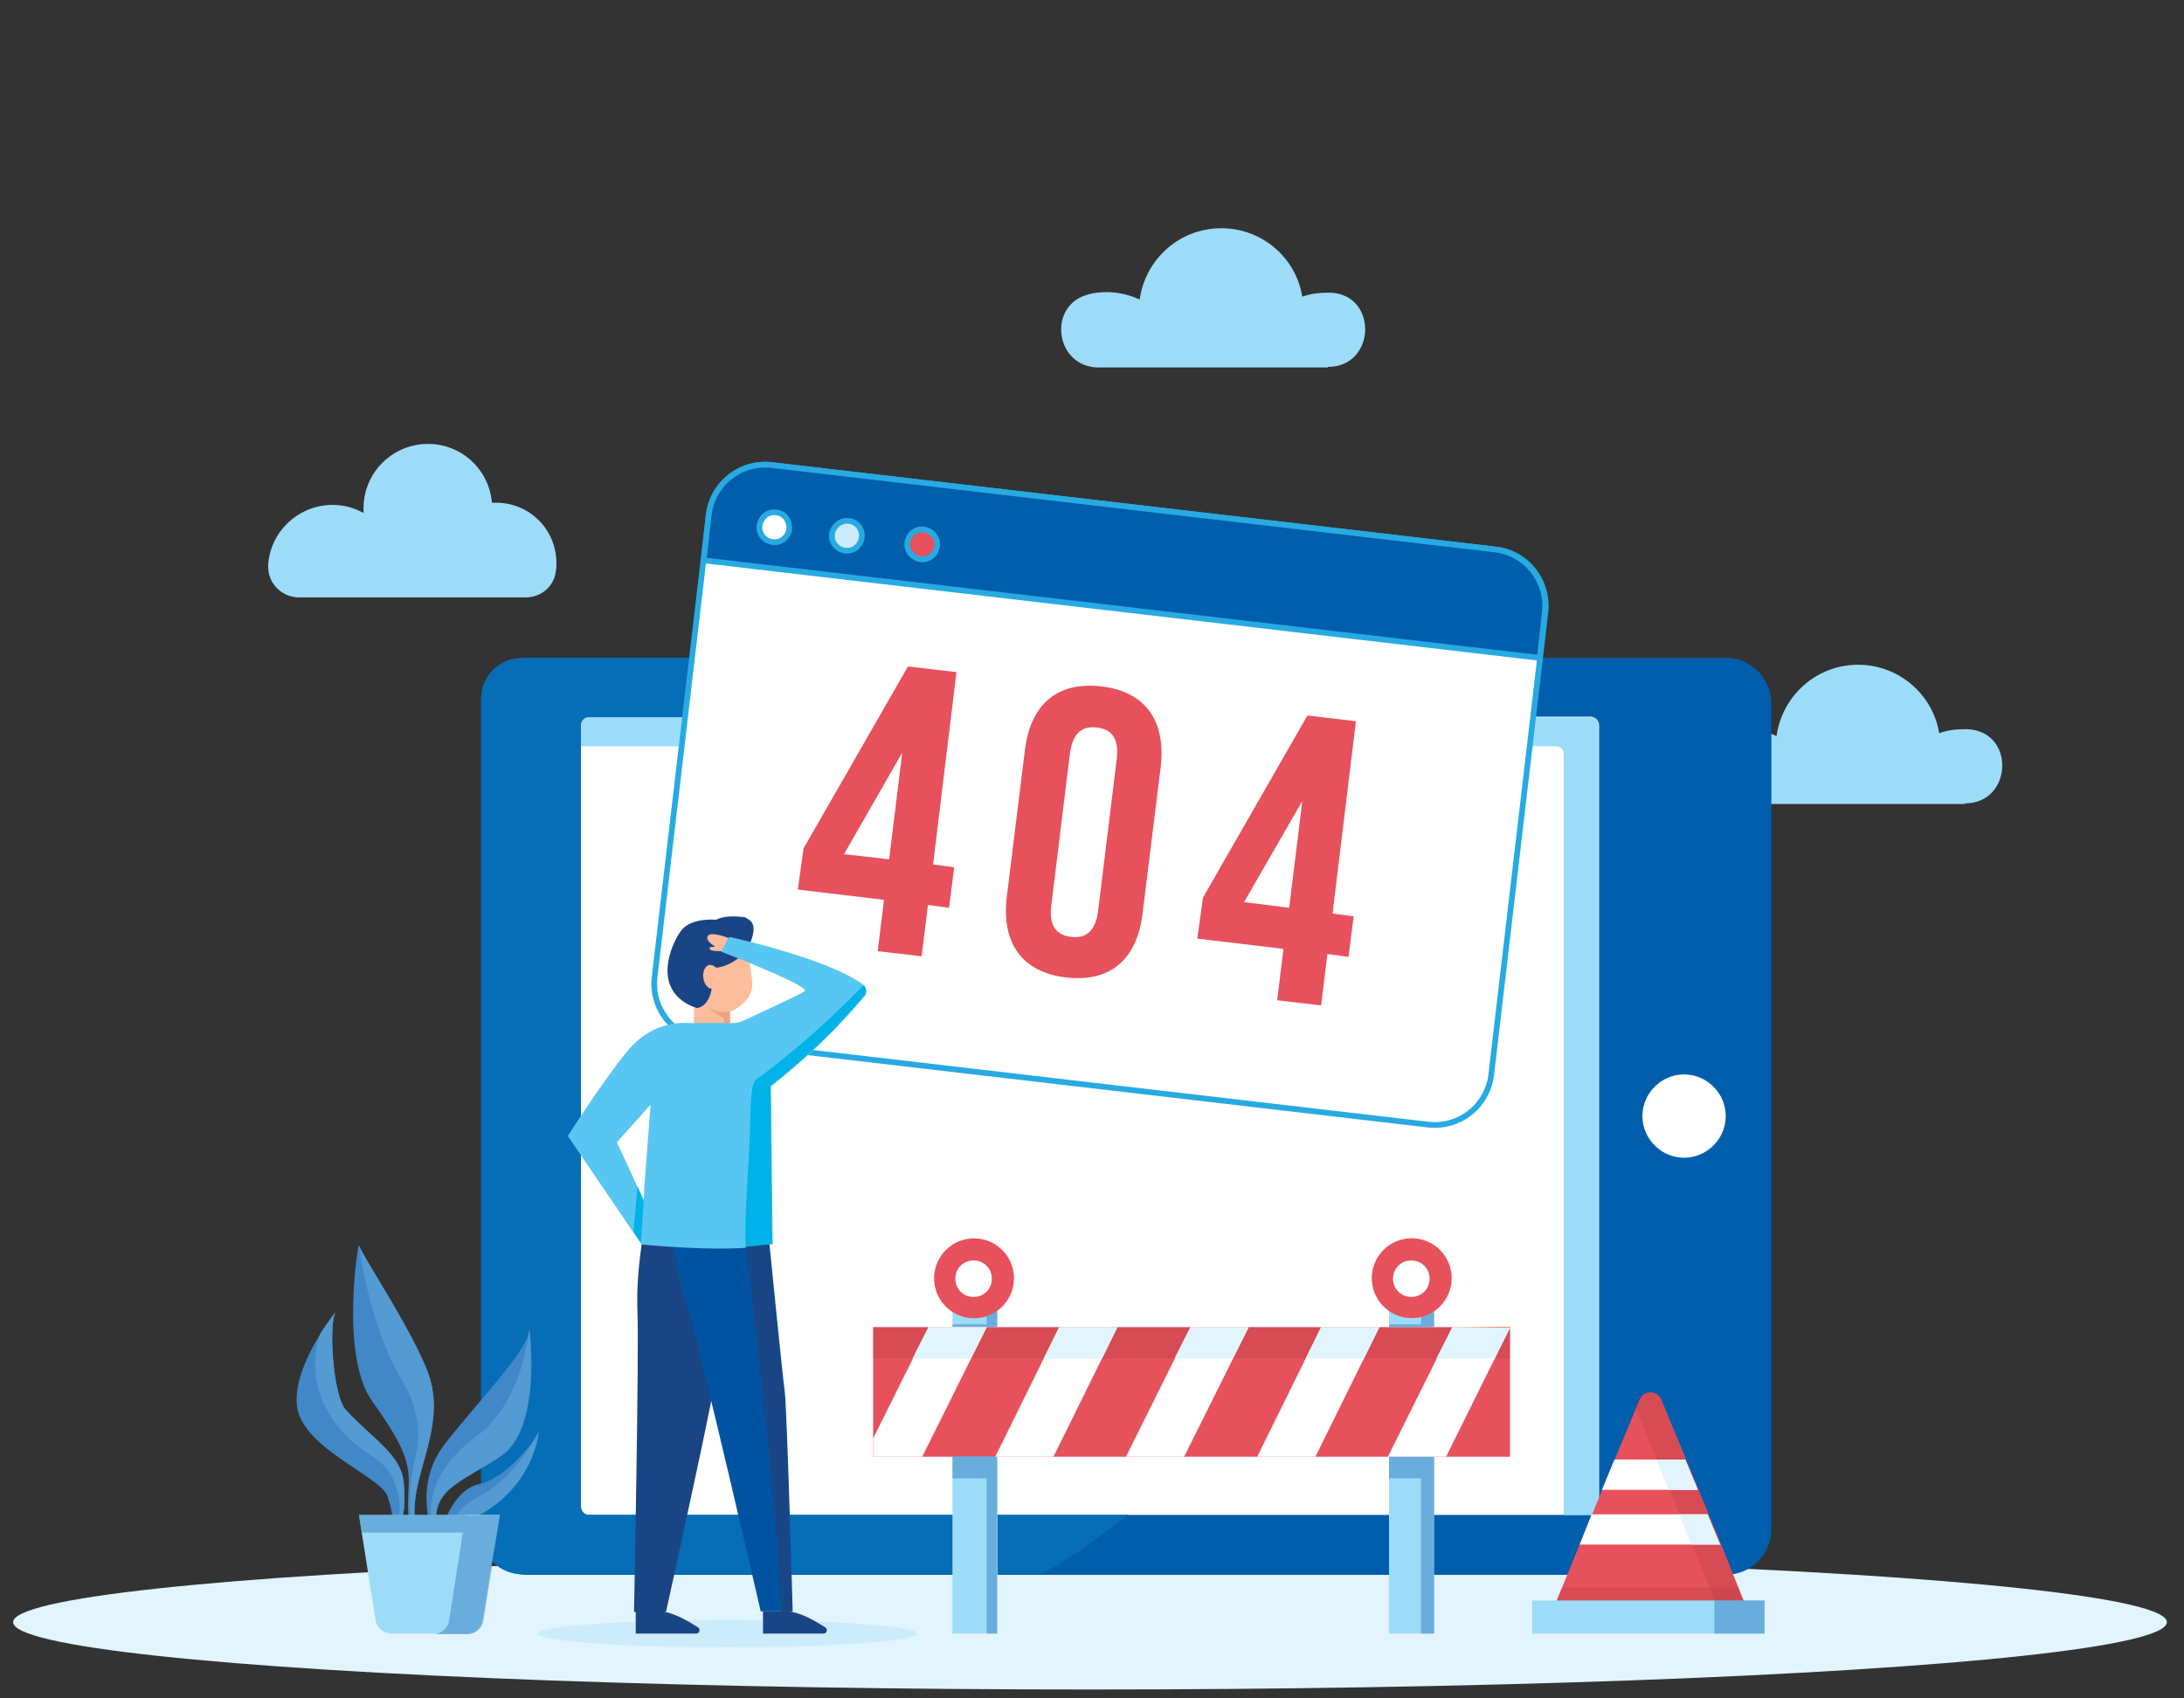 <?xml version="1.0" encoding="utf-8"?>
<!-- Generator: Adobe Illustrator 24.1.1, SVG Export Plug-In . SVG Version: 6.00 Build 0)  -->
<svg version="1.1" id="Layer_1" xmlns="http://www.w3.org/2000/svg" xmlns:xlink="http://www.w3.org/1999/xlink" x="0px" y="0px"
	 viewBox="0 0 382.7 297.6" style="enable-background:new 0 0 382.7 297.6;" xml:space="preserve">
<rect x="0" y="0" width="382.7" height="297.6" fill="#333333" stroke="none"/>
<style type="text/css">
	.st0{fill:#9DDCF9;}
	.st1{fill:#E2F4FD;}
	.st2{fill:#CCECFC;}
	.st3{fill:#005EAC;}
	.st4{fill:#FFFFFF;}
	.st5{fill:#056EB7;}
	.st6{fill:#FFFFFF;stroke:#27AAE1;stroke-miterlimit:10;}
	.st7{fill:#005EAC;stroke:#27AAE1;stroke-miterlimit:10;}
	.st8{fill:#CCECFC;stroke:#27AAE1;stroke-miterlimit:10;}
	.st9{fill:#E7515C;stroke:#27AAE1;stroke-miterlimit:10;}
	.st10{fill:#E7515C;}
	.st11{fill:#1A4584;}
	.st12{fill:#0053A1;}
	.st13{fill:#FBBD9C;}
	.st14{fill:#F1A181;}
	.st15{fill:none;}
	.st16{fill:#58C6F2;}
	.st17{fill:#00B2E8;}
	.st18{fill:#4188C8;}
	.st19{fill:#549AD3;}
	.st20{opacity:0.56;fill:#4188C8;}
	.st21{opacity:0.29;fill:#B03E46;}
	.st22{fill:#F57E2D;}
</style>
<path class="st0" d="M344.3,140.8c8.4,0,8.9-12.6,0.5-13c-0.2,0-0.5,0-0.7,0c-1.5,0-2.9,0.2-4.3,0.7c-1.1-6.8-7.1-12-14.2-12
	c-7.3,0-13.3,5.4-14.3,12.5c-1.7-0.8-3.7-1.3-5.7-1.3c-1.1,0-2.3,0.1-3.3,0.4c-7.3,1.9-5.8,12.8,1.8,12.8H344.3z"/>
<ellipse class="st1" cx="191" cy="284.3" rx="188.7" ry="11.8"/>
<ellipse class="st2" cx="127.5" cy="286.3" rx="33.2" ry="2.4"/>
<g>
	<path class="st3" d="M302.4,115.3H92.3c-4.4,0-8,3.6-8,8v144.7c0,4.4,3.6,8,8,8h210.1c4.4,0,8-3.6,8-8V123.2
		C310.3,118.8,306.8,115.3,302.4,115.3z"/>
	<path class="st4" d="M101.8,264V127.1c0-0.8,0.7-1.5,1.5-1.5h175.4c0.8,0,1.5,0.7,1.5,1.5V264c0,0.8-0.7,1.5-1.5,1.5H103.2
		C102.4,265.5,101.8,264.8,101.8,264z"/>
	<path class="st0" d="M278.8,125.7H103.1c-0.7,0-1.3,0.6-1.3,1.3v3.8h170.9c0.7,0,1.3,0.6,1.3,1.3v133.4h4.8c0.7,0,1.3-0.6,1.3-1.3
		V127C280.2,126.3,279.6,125.7,278.8,125.7z"/>
	<path class="st4" d="M302.4,195.6c0-4-3.3-7.3-7.3-7.3c-4,0-7.3,3.3-7.3,7.3s3.3,7.3,7.3,7.3C299.1,202.9,302.4,199.6,302.4,195.6z
		"/>
	<path class="st5" d="M103.1,265.5l94.6,0c-5.3,3.9-9.4,7.3-15.3,10.4H91.5c-4,0-7.2-3.2-7.2-7.2V122.4c0-3.9,3.2-7.1,7.2-7.1h153.1
		c1.3,3.4,2.4,6.9,3.3,10.4H103.1c-0.7,0-1.3,0.6-1.3,1.3v137.2C101.8,264.9,102.4,265.5,103.1,265.5z"/>
</g>
<g>
	<g>
		<path class="st6" d="M262.1,96.3L135.2,81.5c-5.4-0.6-10.3,3.2-11,8.7l-9.5,81.1c-0.6,5.4,3.2,10.3,8.7,11l126.9,14.8
			c5.4,0.6,10.3-3.2,11-8.7l9.5-81.1C271.4,101.8,267.5,96.9,262.1,96.3z"/>
		<path class="st7" d="M269.8,115.3l0.9-8c0.6-5.4-3.2-10.3-8.7-11L135.2,81.5c-5.4-0.6-10.3,3.2-11,8.7l-0.9,8L269.8,115.3z"/>
		<g>
			<path class="st6" d="M138.3,92.7c-0.2,1.5-1.5,2.5-2.9,2.3c-1.5-0.2-2.5-1.5-2.3-2.9c0.2-1.5,1.5-2.5,2.9-2.3
				C137.4,89.9,138.4,91.2,138.3,92.7z"/>
			<path class="st8" d="M151,94.2c-0.2,1.5-1.5,2.5-2.9,2.3c-1.5-0.2-2.5-1.5-2.3-2.9s1.5-2.5,2.9-2.3
				C150.1,91.4,151.2,92.7,151,94.2z"/>
			<path class="st9" d="M164.2,95.7c-0.2,1.5-1.5,2.5-2.9,2.3s-2.5-1.5-2.3-2.9c0.2-1.5,1.5-2.5,2.9-2.3
				C163.3,93,164.4,94.3,164.2,95.7z"/>
		</g>
		<g>
			<path class="st10" d="M140.8,148.7l18.3-31.9l8.5,1l-4.1,33.7l3.7,0.5l-0.9,7.1l-3.7-0.5l-1.1,9l-7.7-0.9l1.1-9l-15.1-1.8
				L140.8,148.7z M155.8,150.6l2.3-18.7l-10.2,17.8L155.8,150.6z"/>
			<path class="st10" d="M179.6,131.4c1-8,5.7-12,13.4-11.1c7.7,0.9,11.3,6,10.4,14l-3.2,25.9c-1,8-5.7,12-13.4,11.1
				c-7.7-0.9-11.3-6-10.4-14L179.6,131.4z M184.2,158.8c-0.4,3.6,1,5.1,3.5,5.4c2.5,0.3,4.2-0.9,4.7-4.4l3.3-26.9
				c0.4-3.6-1-5.1-3.5-5.4c-2.5-0.3-4.2,0.9-4.7,4.4L184.2,158.8z"/>
			<path class="st10" d="M210.8,157.3l18.3-31.9l8.5,1l-4.1,33.7l3.7,0.5l-0.9,7.1l-3.7-0.5l-1.1,9l-7.7-0.9l1.1-9l-15.1-1.8
				L210.8,157.3z M225.9,159.1l2.3-18.7L218,158.1L225.9,159.1z"/>
		</g>
	</g>
</g>
<g>
	<path class="st11" d="M113.1,214.4c0,0-1.7,7.6-1.4,15.4c0.3,7-0.6,52.7-0.6,52.7h5.6c0,0,7.9-35.8,8.2-38.6
		c0.3-2.8,4.3-31.1,4.3-31.1L113.1,214.4z"/>
	<path class="st12" d="M116.9,212.3c0,0,1.3,9.8,3.5,16.7c2.2,6.9,12.9,53.4,12.9,53.4h5.6c0,0-1-35.8-1.4-38.6
		c-0.4-2.8-3.2-31.1-3.2-31.1L116.9,212.3z"/>
	<path class="st11" d="M133.7,282.4v3.9h10.6c0.6,0,0.8-0.8,0.3-1.1c-1.6-1-4-2.5-6.4-2.8H133.7z"/>
	<path class="st11" d="M111.4,282.4v3.9h10.6c0.6,0,0.8-0.8,0.3-1.1c-1.6-1-4-2.5-6.4-2.8H111.4z"/>
	<g>
		<path class="st11" d="M131.7,161.6C131.7,161.6,131.7,161.6,131.7,161.6C131.7,161.6,131.7,161.6,131.7,161.6
			c-0.1-0.1-0.1-0.1-0.2-0.2c-0.1-0.1-0.1-0.1-0.2-0.2c-0.1,0-0.1-0.1-0.2-0.1c-0.1-0.1-0.2-0.1-0.3-0.2c-0.1,0-0.1-0.1-0.2-0.1
			c-0.2-0.1-0.4-0.1-0.6-0.1c-3.2-0.4-4.5,0.5-4.5,0.5s-3.7-0.4-5.7,1.4c-1.4,1.2-6.5,10.6,1.8,13.9c0.3,0.1,0.5,0.2,0.7,0.3
			c0.1,0,0.1,0,0.2,0.1c0.2,0.1,0.3,0.1,0.5,0.1c0.1,0,0.2,0,0.3,0.1c0.1,0,0.2,0.1,0.4,0.1c0.1,0,0.2,0,0.2,0c0.1,0,0.2,0,0.3,0.1
			c0.1,0,0.2,0,0.2,0c0.1,0,0.2,0,0.3,0c0.1,0,0.1,0,0.2,0c0.1,0,0.2,0,0.3,0c0.1,0,0.1,0,0.2,0c0.1,0,0.2,0,0.2,0
			c0.1,0,0.1,0,0.2,0c0.1,0,0.1,0,0.2-0.1c0.1,0,0.1,0,0.2-0.1c0.1,0,0.1,0,0.2-0.1c0.1,0,0.1,0,0.2-0.1c0.1,0,0.1-0.1,0.2-0.1
			c0,0,0.1-0.1,0.1-0.1c0,0,0.1-0.1,0.1-0.1c0,0,0.1-0.1,0.1-0.1c0,0,0.1-0.1,0.1-0.1c0,0,0.1-0.1,0.1-0.1c0,0,0.1-0.1,0.1-0.1
			c0,0,0.1-0.1,0.1-0.1c0,0,0.1-0.1,0.1-0.1c0-0.1,0.1-0.1,0.1-0.2c0,0,0-0.1,0.1-0.1c0.9-1.8,0.4-4.4,0.4-4.4l2.6-4.5
			C130.6,166.8,132.9,163.3,131.7,161.6z"/>
		<path class="st13" d="M125.5,169.6c0,0-1.1-1.1-1.9,0c-0.8,1.1-0.3,3.5,1.1,3.7c0,0-0.4,3.5-3.1,3.4v2.8h6.4v-2.2
			c0,0,3.9-1.6,3.8-4.9c-0.1-3.2-1.1-5.6-1.1-5.6S128.4,169.3,125.5,169.6z"/>
		<path class="st14" d="M126.4,178.2c0.6,0.3,0.5,0.7,0.5,1.3h0.9v-2.2c0,0-1.5,0.5-3.8-0.8C124.1,176.5,125.4,177.8,126.4,178.2z"
			/>
	</g>
	<path class="st13" d="M127.7,164.4c0,0-3.3-1.3-3.7-0.3c-0.3,0.6,0.4,1.2,1.3,1.8l-0.8,0.1c-0.2,0-0.2,0.2-0.1,0.4
		c0.2,0.2,0.8,0.3,2.1,0.3L127.7,164.4z"/>
	<g>
		<polygon class="st15" points="108.1,200.1 112.5,214.4 112.5,213.7 112.5,214.4 114,193.6 		"/>
		<path class="st16" d="M151.3,172.6c-6.3-4.7-23.5-8.4-23.5-8.4l-1.4,2.6c0,0,15.6,6,14.6,6.9c-0.6,0.5-8.2,4-10.8,5.2
			c-0.6,0.3-1.2,0.4-1.8,0.4l-7.9,0c0,0-5.7-0.7-10.2,4.5c-4,4.6-10.8,15.3-10.8,15.3l11.5,16.9l1.3,1.9l0,0l0,0.2
			c0,0,0.4,0,1.1,0.1c3.7,0.3,15.5,1.3,21.8-0.1l0.2,0l-0.3-27.7c10-7.9,14.8-14,16.5-15.9C151.9,173.8,151.8,173,151.3,172.6z
			 M112.8,210.4l-1.1-2.4l-3.6-7.8l5.9-6.6l-1.1,14.5L112.8,210.4z"/>
	</g>
	<polygon class="st17" points="111.7,207.9 112.8,210.4 112.3,217.8 112.3,217.8 111,215.9 	"/>
	<path class="st17" d="M132.4,189.3c-1.1,0.8-0.8,7.6-1.1,11.9c-0.4,7.2-0.9,13.4-0.6,17.4c1.6-0.1,3.1-0.3,4.4-0.6l0.2,0l-0.3-27.7
		c10-7.9,14.8-14,16.5-15.9c0.4-0.5,0.4-1.3-0.2-1.7C151.3,172.6,143.4,181.2,132.4,189.3z"/>
	<path class="st11" d="M137.4,243.8c-0.3-2-1.8-17.3-2.7-25.7l-4,0.4c0,0,5.9,48.1,6.2,63.9h1.9
		C138.8,282.4,137.8,246.6,137.4,243.8z"/>
</g>
<g>
	<g>
		<g>
			<path class="st18" d="M73.6,268.9c0,0-1.7-1.6-0.6-7.7c1.2-6.1,4.1-12,2.6-18.6c-1.4-6.6-12.7-23.3-12.7-24.4
				c0-1.1-3.5,19.4,2.4,27.5c5.8,8.1,6.5,10.9,6.3,15.1c-0.3,4.2,0.1,7.7,0.7,8.7L73.6,268.9z"/>
			<path class="st19" d="M72.5,256.6c-0.7,2.7-1.1,9.5,0,11.2c0.1,0.2,0.2,0.1,0.4-0.2c-0.3-1.1-0.5-3.1,0.1-6.4
				c1.2-6.1,4.1-12,2.6-18.6c-1.4-6.6-12.7-23.3-12.7-24.4c0,0,1.7,13.9,7.4,23.5C74.5,248.5,73.2,253.9,72.5,256.6z"/>
		</g>
		<g>
			<path class="st18" d="M75.7,268.4c0,0-3.3-8.3,2.3-15.4c5.6-7.2,14.6-16.4,14.8-20c0,0,2.3,17.3-5,22.2
				c-7.3,4.9-12.4,5.7-11.2,13.2L75.7,268.4z"/>
			<path class="st19" d="M83.5,251.7c-8.1,5.9-8.8,12.8-7.5,15.9c0.1,0.2,0.3,0.4,0.5,0.5c-1.1-7.3,4-8.1,11.2-12.9
				c7.3-4.9,5-22.2,5-22.2S91.7,245.8,83.5,251.7z"/>
		</g>
		<g>
			<path class="st18" d="M70.2,268.6c0,0,1.1-4.4,0.5-9.1c-0.6-4.7-5.5-7.4-10.1-12.4c-2.4-2.6-3.1-16.2-1.6-17.4
				c0,0-8.1,9.9-6.9,17.1c1.3,7.2,14.5,11.9,15.8,15.4c1.2,3.5,1.1,6.4,1.1,6.4L70.2,268.6z"/>
			<g>
				<path class="st19" d="M56.2,233.6c-2.7,7.3,0.1,16.1,9,21.6c6.6,4,4.5,12.4,4.5,12.4l1.1-3.3c0.1-1.4,0.1-3.1-0.1-4.8
					c-0.6-4.7-5.5-7.4-10.1-12.4c-2.3-2.5-3-15.2-1.8-17.2C58.5,230.4,57.4,231.7,56.2,233.6z"/>
				<path class="st20" d="M58.8,229.9c0.1-0.1,0.1-0.2,0.1-0.2C58.9,229.8,58.9,229.8,58.8,229.9z"/>
			</g>
		</g>
		<g>
			<path class="st18" d="M77.4,268.1c0,0,1.9-7.1,6.6-8c4.7-1,10.1-7.9,10.4-9.3C94.4,250.7,93.6,263.9,77.4,268.1z"/>
			<path class="st19" d="M83.7,262.4c-2.9,1.4-4.1,3.4-4.5,5.2c14.5-4.7,15.2-16.8,15.2-16.8c-0.1,0.3-0.3,0.8-0.7,1.4
				C92.3,254.6,88.8,259.8,83.7,262.4z"/>
		</g>
	</g>
	<path class="st0" d="M87.6,265.5H62.9l2.9,18.4c0.2,1.4,1.4,2.4,2.8,2.4h13.1c1.4,0,2.6-1,2.8-2.4L87.6,265.5z"/>
	<path class="st20" d="M81.6,265.5H62.9l0.5,3.1h17.7l-2.4,15.4c-0.2,1.4-1.4,2.4-2.8,2.4h6c1.4,0,2.6-1,2.8-2.4l2.9-18.4H81.6z"/>
</g>
<g>
	<rect x="153" y="232.6" class="st10" width="111.6" height="22.7"/>
	<rect x="153" y="232.6" class="st21" width="111.6" height="5.5"/>
	<polygon class="st22" points="162.7,232.6 172.9,232.6 170.1,238.1 159.9,238.1 	"/>
	<polygon class="st22" points="185.6,232.6 195.8,232.6 193.1,238.1 182.9,238.1 	"/>
	<polygon class="st22" points="208.6,232.6 218.8,232.6 216,238.1 205.8,238.1 	"/>
	<polygon class="st22" points="231.5,232.6 241.7,232.6 239,238.1 228.8,238.1 	"/>
	<polygon class="st22" points="264.6,232.6 264.6,232.7 261.9,238.1 251.7,238.1 254.5,232.6 	"/>
	<rect x="166.9" y="255.3" class="st0" width="7.9" height="31"/>
	<rect x="243.4" y="255.3" class="st0" width="7.9" height="31"/>
	<rect x="166.9" y="229" class="st0" width="7.9" height="3.5"/>
	<rect x="243.4" y="229" class="st0" width="7.9" height="3.5"/>
	<g>
		<polygon class="st20" points="166.9,259.1 172.9,259.1 172.9,286.3 174.7,286.3 174.7,259.1 174.7,255.3 174.7,255.2 166.9,255.2 
					"/>
		<polygon class="st20" points="243.4,259.1 249,259.1 249,286.3 251.3,286.3 251.3,259.1 251.3,255.3 251.3,255.2 243.4,255.2 		
			"/>
		<polygon class="st20" points="172.9,232.1 166.9,232.1 166.9,232.6 174.7,232.6 174.7,232.5 174.7,232.1 174.7,229 172.9,229 		
			"/>
		<polygon class="st20" points="249,229 249,232.1 243.4,232.1 243.4,232.6 251.3,232.6 251.3,232.5 251.3,232.1 251.3,229 		"/>
	</g>
	<g>
		<g>
			<polygon class="st4" points="172.9,232.6 161.6,255.3 153,255.3 153,252.1 162.7,232.6 			"/>
			<polygon class="st4" points="185.6,232.6 174.4,255.3 184.6,255.3 195.8,232.6 			"/>
			<polygon class="st4" points="218.8,232.6 207.5,255.3 197.3,255.3 208.6,232.6 			"/>
			<polygon class="st4" points="241.7,232.6 230.5,255.3 220.3,255.3 231.5,232.6 			"/>
			<polygon class="st4" points="254.5,232.6 243.2,255.3 253.4,255.3 264.6,232.7 			"/>
		</g>
	</g>
	<g>
		<g>
			<polygon class="st1" points="172.9,232.6 170.1,238.1 159.9,238.1 162.7,232.6 			"/>
			<polygon class="st1" points="195.8,232.6 193.1,238.1 182.9,238.1 185.6,232.6 			"/>
			<polygon class="st1" points="218.8,232.6 216,238.1 205.8,238.1 208.6,232.6 			"/>
			<polygon class="st1" points="241.7,232.6 239,238.1 228.8,238.1 231.5,232.6 			"/>
			<polygon class="st1" points="264.6,232.7 261.9,238.1 251.7,238.1 254.5,232.6 			"/>
		</g>
	</g>
	<ellipse transform="matrix(0.987 -0.161 0.161 0.987 -33.785 30.316)" class="st10" cx="170.6" cy="224.1" rx="7" ry="7"/>
	<path class="st4" d="M173.8,224.1c0-1.8-1.4-3.2-3.2-3.2c-1.8,0-3.2,1.4-3.2,3.2c0,1.8,1.4,3.2,3.2,3.2
		C172.4,227.3,173.8,225.9,173.8,224.1z"/>
	<ellipse transform="matrix(0.987 -0.161 0.161 0.987 -32.789 42.641)" class="st10" cx="247.3" cy="224.1" rx="7" ry="7"/>
	<path class="st4" d="M250.5,224.1c0-1.8-1.4-3.2-3.2-3.2s-3.2,1.4-3.2,3.2c0,1.8,1.4,3.2,3.2,3.2S250.5,225.9,250.5,224.1z"/>
</g>
<g>
	<path class="st10" d="M306.9,283.9h-35.5l5.4-13.2v0l2.2-5.3l0.6-1.5l1-2.4l0.2-0.5l2.2-5.3l0.4-1l3.9-9.4c0.7-1.7,3.1-1.7,3.8,0
		l3.9,9.4l0.4,1l2.2,5.3l0.2,0.5l1,2.4l0.6,1.5l2.2,5.3v0L306.9,283.9z"/>
	<polygon class="st21" points="273.7,278.2 271.3,283.9 306.9,283.9 304.5,278.2 	"/>
	<rect x="268.5" y="280.5" class="st0" width="40.7" height="5.8"/>
	<rect x="300.4" y="280.5" class="st20" width="8.8" height="5.8"/>
	<g>
		<path class="st21" d="M305.5,280.5h-5l-4-9.8v0l-2.2-5.3l-0.6-1.5l-1-2.4l-0.2-0.5l-2.2-5.3l-0.4-1l-3.3-7.9l0.6-1.5
			c0.7-1.7,3.1-1.7,3.8,0l3.9,9.4l0.4,1l2.2,5.3l0.2,0.5l1,2.4l0.6,1.5l2.2,5.3v0L305.5,280.5z"/>
		<g>
			<polygon class="st4" points="297.5,261.1 280.7,261.1 282.9,255.8 295.3,255.8 			"/>
			<polygon class="st4" points="301.4,270.7 301.4,270.7 276.8,270.7 276.8,270.7 278.9,265.4 299.2,265.4 			"/>
			<polygon class="st1" points="297.5,261.1 292.4,261.1 290.2,255.8 295.3,255.8 			"/>
			<polygon class="st1" points="301.4,270.7 301.4,270.7 296.4,270.7 296.4,270.7 294.2,265.4 299.2,265.4 			"/>
		</g>
	</g>
</g>
<path class="st0" d="M232.7,64.3c8.4,0,8.8-12.6,0.5-13c-0.2,0-0.5,0-0.7,0c-1.5,0-2.9,0.2-4.3,0.7c-1.1-6.8-7-12-14.2-12
	c-7.3,0-13.3,5.4-14.3,12.5c-1.7-0.8-3.7-1.3-5.7-1.3c-1.1,0-2.3,0.1-3.3,0.4c-7.3,1.9-5.8,12.8,1.8,12.8H232.7z"/>
<path class="st0" d="M92.1,104.7c2.7,0,5-1.9,5.3-4.6c0.1-0.5,0.1-1,0.1-1.4c0-5.9-4.7-10.6-10.6-10.6c-0.2,0-0.5,0-0.7,0
	c-0.5-5.8-5.3-10.3-11.2-10.3c-6.2,0-11.3,5-11.3,11.3c0,0.3,0,0.5,0,0.8c-1.8-1-3.8-1.5-6-1.4c-5.7,0.3-10.3,4.8-10.7,10.4
	c0,0,0,0.1,0,0.1c-0.2,3.1,2.3,5.7,5.4,5.7H92.1z"/>
</svg>
